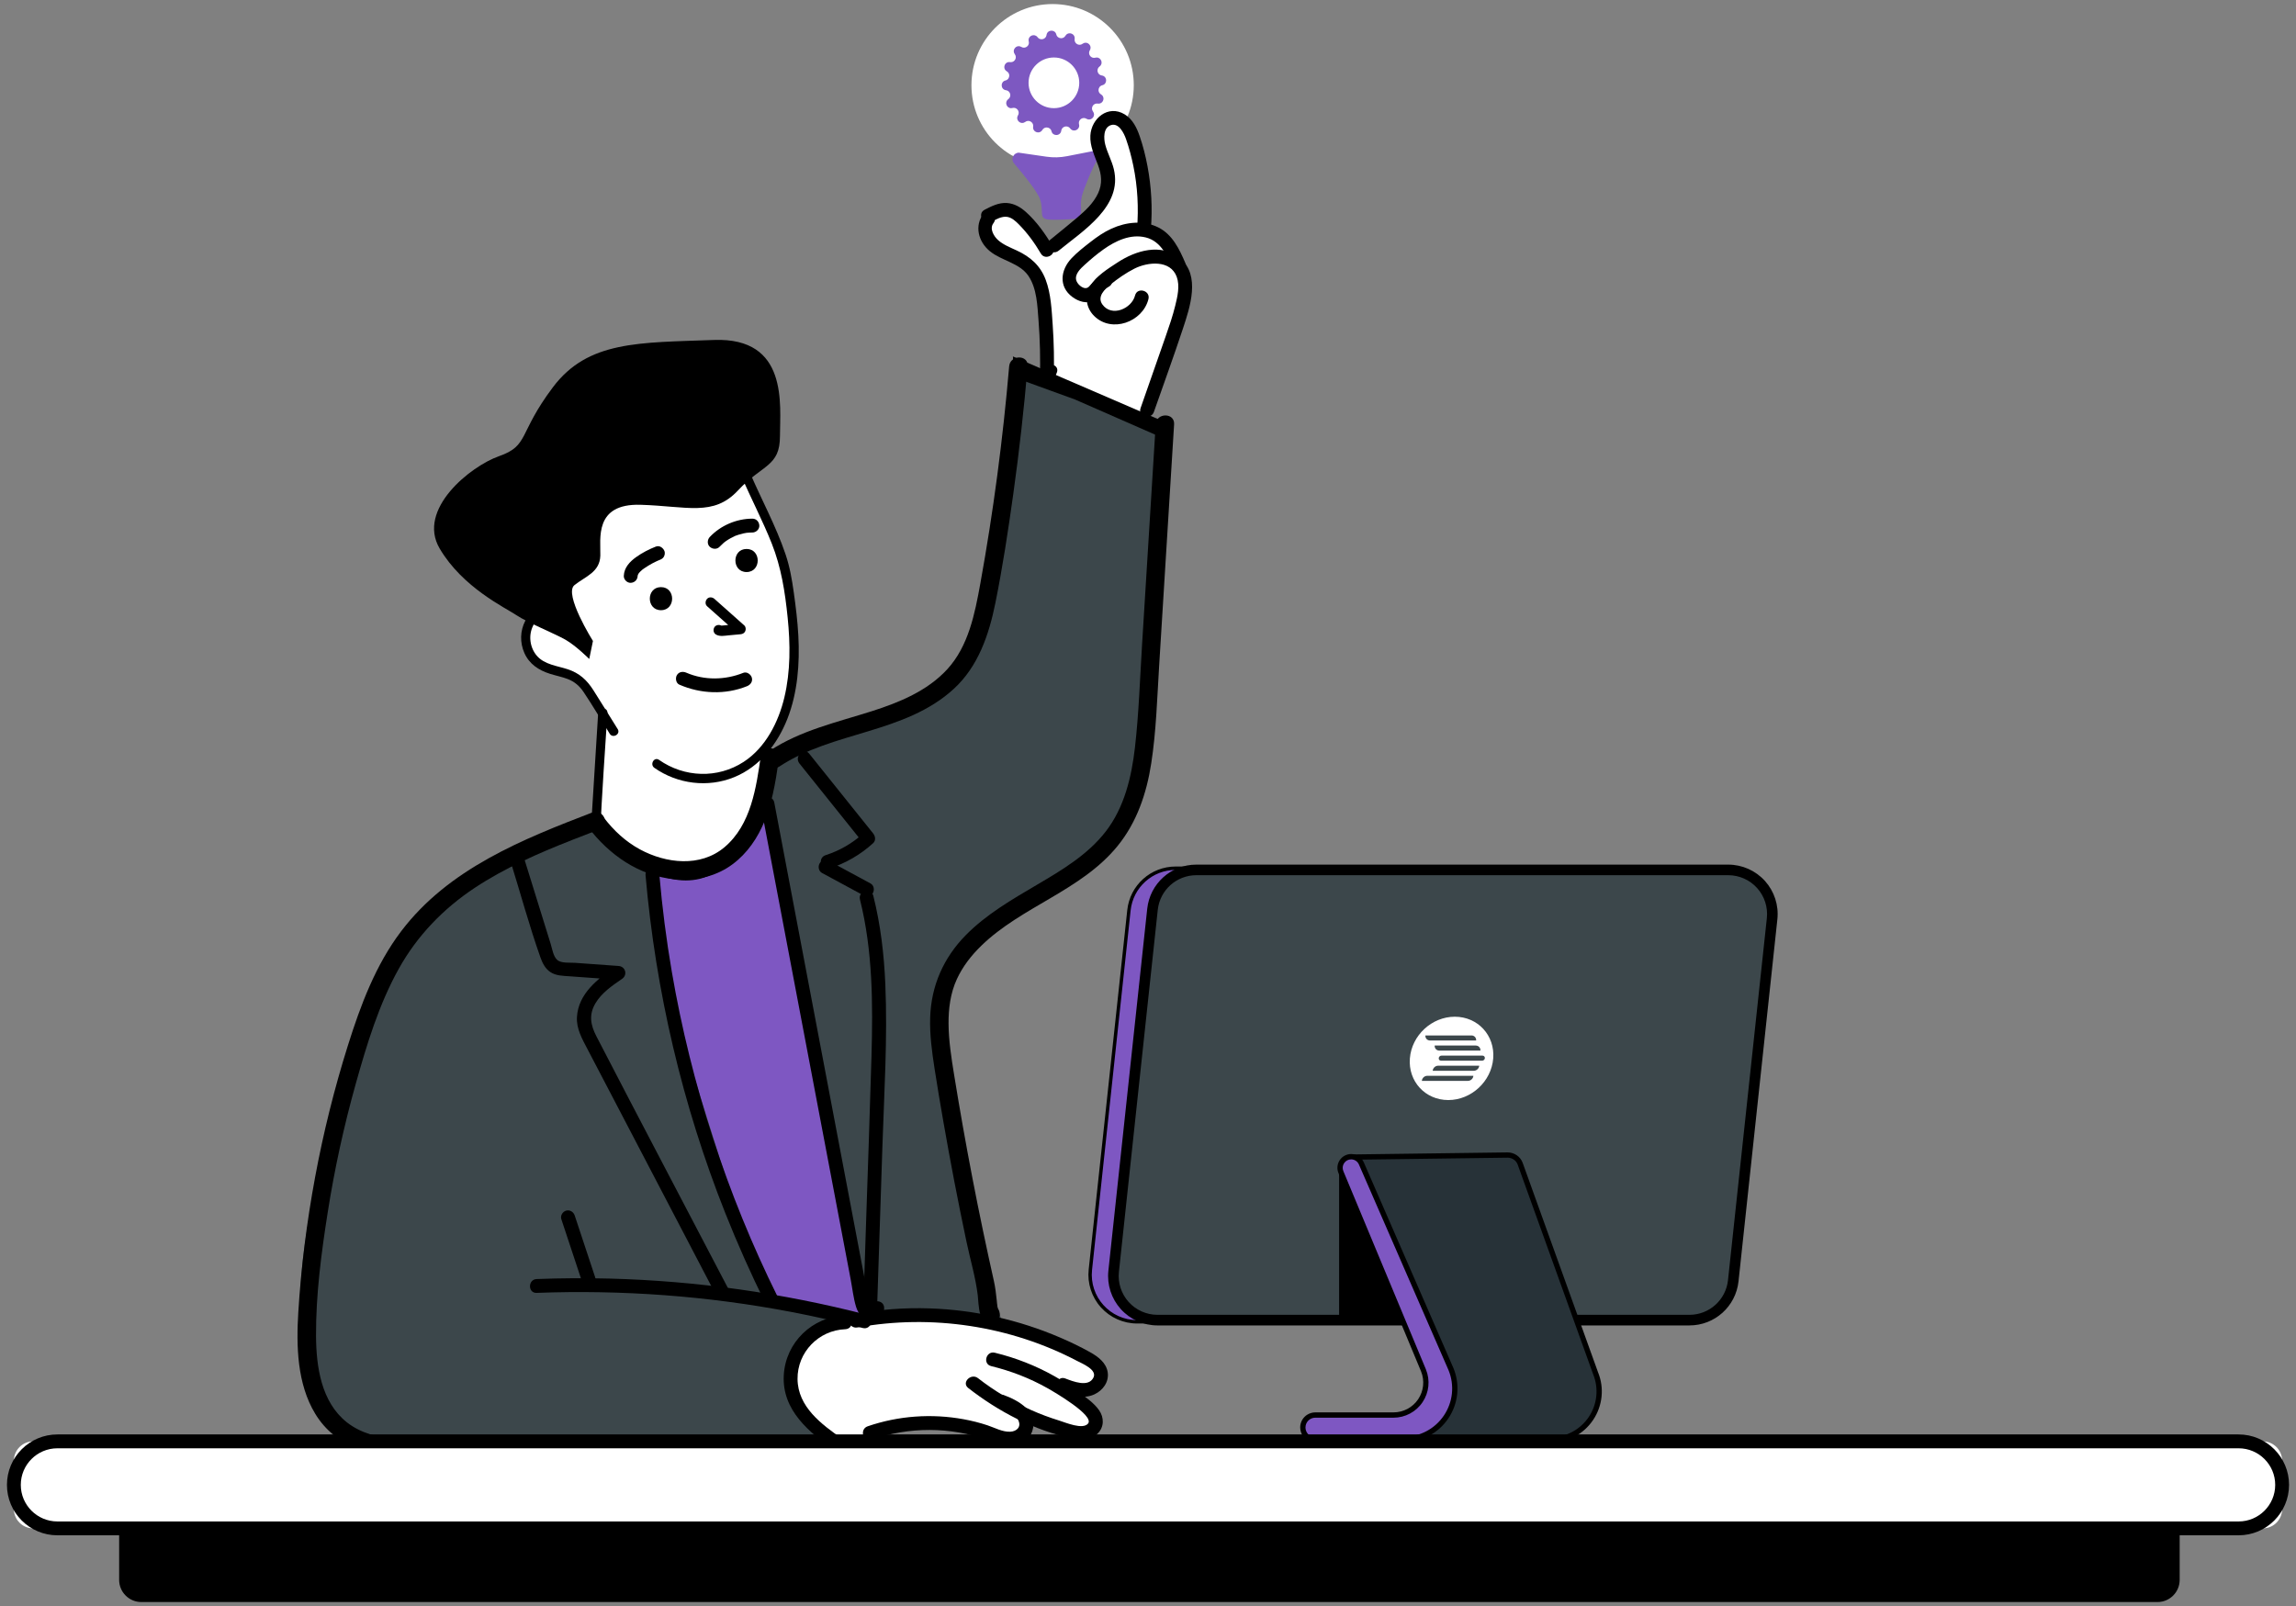 <svg width="283" height="198" viewBox="0 0 283 198" fill="none" xmlns="http://www.w3.org/2000/svg">
<rect x="0" y="0" width="283" height="198" fill="#808080" stroke="none"/>
<g clip-path="url(#clip0_398_782)">
<path d="M129.742 20.509C135.268 20.509 139.747 16.03 139.747 10.504C139.747 4.979 135.268 0.5 129.742 0.5C124.217 0.5 119.738 4.979 119.738 10.504C119.738 16.03 124.217 20.509 129.742 20.509Z" fill="white"/>
<path d="M125.575 18.822L128.988 19.318C129.829 19.44 130.685 19.42 131.518 19.255L134.908 18.589C135.369 18.576 135.648 19.093 135.384 19.47C134.733 20.402 133.535 23.399 133.35 24.18C133.165 24.96 133.249 25.373 133.254 26.044C133.256 26.546 132.869 26.962 132.367 26.997C131.427 27.065 129.95 27.146 129.18 27.06C127.994 26.926 128.686 26.065 128.2 24.588C127.885 23.633 126.16 21.512 124.987 20.139C124.549 19.627 124.904 18.839 125.575 18.822Z" fill="#7D58C1"/>
<path d="M104.079 162.671C104.079 162.671 106.613 162.164 109.957 162.113C113.301 162.063 120.293 162.215 123.181 163.228C126.069 164.242 135.848 167.079 135.544 168.498C135.24 169.916 135.24 170.93 133.872 171.132C132.504 171.335 132.453 172.095 133.416 172.855C134.379 173.615 136.203 173.463 135.392 175.237C134.581 177.01 134.733 177.162 132.251 176.655C129.768 176.149 128.754 175.439 126.018 174.02C123.282 172.602 120.04 170.93 120.901 171.538C121.762 172.146 127.994 174.274 126.272 175.946C124.549 177.618 123.941 177.618 122.066 176.959C120.192 176.301 117.709 175.186 114.719 175.49C111.73 175.794 108.69 175.794 108.285 176.453C107.879 177.111 104.687 178.581 102.964 177.77C101.242 176.959 100.887 177.77 99.468 175.743C98.05 173.716 97.036 169.612 97.746 167.788C98.455 165.964 100.988 162.367 104.079 162.671Z" fill="white"/>
<path d="M128.45 50.492C128.45 50.492 129.33 41.169 128.787 38.805C128.248 36.441 127.842 33.401 126.287 32.522C124.731 31.643 120.511 30.832 121.152 28.806C121.793 26.779 122.537 25.259 123.718 25.867C124.901 26.475 127.536 28.672 127.569 28.839C127.602 29.006 128.716 31.608 129.426 30.832C130.135 30.057 134.966 27.217 135.81 24.415C136.654 21.611 135.81 20.294 135.777 18.302C135.744 16.308 135.607 13.641 137.196 14.484C138.784 15.328 140.269 17.998 140.71 19.179C141.15 20.359 141.351 25.697 141.351 26.341C141.351 26.984 140.573 27.321 141.52 27.995C142.465 28.672 144.492 31.205 145.404 33.5C146.316 35.795 145.27 41.404 144.256 43.601C143.243 45.797 140.203 53.633 140.203 53.633L128.347 50.593L128.448 50.492H128.45Z" fill="white"/>
<path d="M73.258 102.578L74.34 88.728C74.34 88.728 72.042 83.73 69.341 82.716C66.638 81.703 64.611 81.164 64.882 78.529C65.153 75.894 67.517 71.772 67.517 71.772C67.517 71.772 74.745 58.059 75.758 57.719C76.772 57.38 89.674 55.085 89.674 55.085L93.525 61.907C93.525 61.907 98.523 74.541 98.052 78.526C97.578 82.511 97.781 87.376 94.944 91.226L94.133 94.603L94.875 98.928C94.875 98.928 98.321 106.698 97.781 106.966C97.242 107.237 81.23 113.318 78.933 110.951C76.635 108.588 73.258 102.573 73.258 102.573V102.578Z" fill="white"/>
<path d="M98.25 163.142C93.208 162.387 85.162 161.11 84.055 160.748C83.764 157.586 79.285 113.505 78.542 106.191C78.606 106.229 78.674 106.27 78.748 106.313C79.809 106.944 82.018 108.258 84.529 108.258C86.804 108.258 88.81 107.194 90.498 105.097C94.467 100.157 96.459 98.158 97.132 97.527L103.228 109.827L117.575 161.244L98.255 163.142H98.25Z" fill="#7E57C2"/>
<path d="M97.046 97.998L102.944 109.903L117.205 160.994L98.257 162.856C93.467 162.139 85.889 160.938 84.319 160.528C83.918 156.312 80.225 119.937 78.882 106.723C80.045 107.407 82.145 108.542 84.529 108.542C86.913 108.542 88.975 107.443 90.718 105.274C94.232 100.901 96.19 98.842 97.046 98.001M97.219 97.063C97.219 97.063 95.397 98.543 90.275 104.917C88.412 107.235 86.383 107.972 84.529 107.972C81.555 107.972 79.026 106.075 78.347 105.758C78.287 105.73 78.238 105.715 78.208 105.715C78.208 105.715 83.787 160.583 83.787 160.925C83.787 161.267 98.245 163.431 98.245 163.431L117.939 161.495L103.481 109.7L97.221 97.063H97.219Z" fill="black"/>
<path d="M72.895 100.82L80.171 106.551L82.76 123.889L92.322 154.245L95.661 160.165L104.312 162.139C104.312 162.139 98.014 163.808 97.406 167.603C96.798 171.398 100.689 177.544 101.429 177.886L42.804 177.375C42.804 177.375 31.155 170.486 40.868 139.222C50.581 107.954 59.233 106.133 72.893 100.82H72.895Z" fill="#3C474B"/>
<path d="M143.283 51.9C137.135 49.245 130.986 46.593 124.84 43.938C124.906 43.966 124.825 45.232 124.825 45.361C124.825 45.506 124.721 46.735 124.84 46.785C130.989 49.44 137.137 52.093 143.283 54.748C143.218 54.72 143.299 53.453 143.299 53.324C143.299 53.18 143.403 51.951 143.283 51.9Z" fill="black"/>
<path d="M95.397 93.876C95.397 93.876 107.008 89.663 113.27 86.362C119.53 83.061 122.378 72.93 124.313 61.319C126.249 49.709 124.997 46.522 124.997 46.522L132.511 49.253L143.669 54.147C143.669 54.147 143.327 91.409 140.026 97.101C136.725 102.794 136.725 105.145 128.643 109.13C120.561 113.115 115.778 119.033 115.892 125.181C116.006 131.327 119.535 150.338 119.535 150.338L123.406 162.633C123.406 162.633 117.07 161.761 114.717 161.761C112.363 161.761 107.127 162.521 107.127 162.521L103.864 146.812L95.668 105.983L94.151 97.864L95.402 93.879L95.397 93.876Z" fill="#3C474B"/>
<path d="M108.087 161.928C108.312 155.063 108.538 148.2 108.763 141.334C108.981 134.677 109.409 127.981 109.123 121.321C108.966 117.657 108.538 113.999 107.644 110.437C107.378 109.373 105.728 109.824 105.997 110.891C107.583 117.219 107.598 123.77 107.416 130.251C107.226 136.974 106.98 143.698 106.759 150.424C106.633 154.26 106.509 158.093 106.382 161.928C106.347 163.028 108.054 163.025 108.089 161.928H108.087Z" fill="black"/>
<path d="M103.821 177.382C101.264 175.596 98.336 173.443 98.303 170.005C98.27 166.706 100.895 163.991 104.186 163.866C105.28 163.826 105.288 162.118 104.186 162.159C100.13 162.311 96.818 165.485 96.606 169.559C96.38 173.871 99.762 176.62 102.962 178.854C103.864 179.485 104.72 178.005 103.823 177.38L103.821 177.382Z" fill="black"/>
<path d="M124.387 45.159C123.619 54.132 122.441 63.067 120.835 71.927C120.161 75.641 119.383 79.659 116.736 82.529C114.301 85.171 110.866 86.588 107.509 87.659C103.21 89.032 98.708 90.02 94.89 92.546C93.674 93.352 94.812 95.323 96.041 94.512C102.676 90.119 111.527 90.459 117.559 84.925C120.587 82.146 121.904 78.23 122.695 74.303C123.594 69.847 124.275 65.337 124.904 60.835C125.628 55.627 126.219 50.4 126.664 45.159C126.789 43.7 124.511 43.707 124.387 45.159Z" fill="black"/>
<path d="M142.45 52.313C141.89 61.365 141.328 70.417 140.768 79.469C140.507 83.692 140.373 87.948 139.891 92.153C139.473 95.794 138.579 99.549 136.296 102.5C134.08 105.368 130.885 107.27 127.807 109.079C124.719 110.896 121.57 112.715 119.036 115.289C116.298 118.073 114.775 121.523 114.651 125.437C114.585 127.548 114.869 129.656 115.191 131.735C115.528 133.924 115.9 136.108 116.28 138.289C117.141 143.237 118.091 148.17 119.128 153.084C119.586 155.266 120.252 157.47 120.516 159.681C120.637 160.707 120.582 163.78 122.446 163.16C123.83 162.699 123.237 160.5 121.841 160.963L121.8 160.976H122.406L122.368 160.968C122.535 161.067 122.702 161.163 122.869 161.262C123.009 161.374 122.983 161.637 123.011 161.452C123.026 161.361 122.956 161.181 122.943 161.087C122.902 160.826 122.88 160.515 122.849 160.234C122.768 159.461 122.677 158.693 122.507 157.933C122.043 155.846 121.585 153.756 121.149 151.661C120.255 147.382 119.429 143.088 118.666 138.783C118.294 136.676 117.937 134.568 117.595 132.455C117.26 130.388 116.934 128.313 116.916 126.215C116.901 124.335 117.149 122.423 117.944 120.7C118.666 119.137 119.723 117.784 120.952 116.588C125.97 111.714 133.277 109.799 137.758 104.283C140.132 101.36 141.33 97.798 141.898 94.114C142.516 90.117 142.627 86.046 142.878 82.012C143.491 72.112 144.104 62.211 144.717 52.311C144.809 50.846 142.531 50.854 142.44 52.311L142.45 52.313Z" fill="black"/>
<path d="M72.457 101.935C75.079 105.388 78.745 107.967 83.156 108.403C85.362 108.62 87.693 108.18 89.596 107.017C91.516 105.841 92.97 103.994 93.912 101.97C95.131 99.351 95.579 96.511 95.99 93.676C96.079 93.068 95.841 92.452 95.195 92.275C94.66 92.128 93.882 92.457 93.793 93.07C93.216 97.076 92.585 101.666 89.299 104.443C86.33 106.951 82.079 106.447 78.877 104.711C77.109 103.751 75.639 102.388 74.426 100.79C74.056 100.301 73.445 100.045 72.868 100.382C72.386 100.663 72.085 101.446 72.46 101.94L72.457 101.935Z" fill="black"/>
<path d="M73.108 100.121C64.36 103.478 55.293 107.095 49.446 114.805C46.297 118.957 44.443 123.922 42.892 128.85C41.21 134.193 39.855 139.64 38.834 145.147C37.815 150.642 37.111 156.205 36.767 161.781C36.511 165.954 36.62 170.593 38.846 174.276C41.398 178.494 46.092 179.68 50.726 179.845C56.365 180.042 62.037 179.862 67.679 179.855C79.335 179.837 90.994 179.819 102.65 179.799C104.115 179.799 105.576 179.794 107.041 179.791C108.505 179.791 108.507 177.511 107.041 177.514C95.714 177.532 84.387 177.549 73.06 177.567C67.444 177.575 61.827 177.585 56.21 177.592C53.738 177.598 51.242 177.684 48.777 177.44C46.657 177.233 44.448 176.683 42.748 175.338C39.584 172.832 38.973 168.46 38.953 164.68C38.928 159.618 39.604 154.483 40.389 149.489C41.23 144.134 42.386 138.826 43.85 133.608C45.213 128.754 46.7 123.816 49.17 119.395C51.432 115.344 54.645 112.018 58.506 109.459C62.227 106.994 66.339 105.2 70.479 103.566C71.555 103.141 72.635 102.728 73.714 102.312C74.286 102.092 74.684 101.547 74.509 100.911C74.357 100.362 73.686 99.895 73.108 100.116V100.121Z" fill="black"/>
<path d="M140.167 162.952C138.523 162.952 136.95 162.25 135.851 161.027C134.751 159.803 134.222 158.164 134.396 156.53L139.152 112.213C139.468 109.259 141.948 107.03 144.92 107.03H210.71C212.354 107.03 213.927 107.732 215.027 108.955C216.126 110.179 216.656 111.818 216.481 113.452L211.726 157.769C211.409 160.723 208.929 162.952 205.957 162.952H140.167Z" fill="#7E57C2"/>
<path d="M210.71 107.24C214.034 107.24 216.626 110.123 216.271 113.429L211.516 157.746C211.212 160.588 208.813 162.742 205.955 162.742H140.165C136.841 162.742 134.249 159.859 134.604 156.553L139.359 112.236C139.663 109.393 142.062 107.24 144.92 107.24H210.71ZM210.71 106.822H144.92C141.842 106.822 139.271 109.13 138.944 112.193L134.189 156.51C134.006 158.205 134.556 159.902 135.693 161.169C136.831 162.435 138.462 163.162 140.165 163.162H205.955C209.033 163.162 211.604 160.854 211.931 157.792L216.686 113.475C216.869 111.78 216.319 110.083 215.182 108.816C214.044 107.549 212.412 106.822 210.71 106.822Z" fill="black"/>
<path d="M208.23 162.744H142.67C139.438 162.744 136.92 159.94 137.264 156.727L142.052 112.099C142.349 109.338 144.679 107.242 147.459 107.242H213.018C216.251 107.242 218.769 110.047 218.424 113.259L213.636 157.888C213.34 160.649 211.009 162.744 208.23 162.744Z" fill="#3C474B"/>
<path d="M208.23 163.398H142.67C140.945 163.398 139.293 162.661 138.141 161.379C136.988 160.094 136.431 158.374 136.616 156.659L141.404 112.031C141.736 108.93 144.34 106.589 147.461 106.589H213.018C214.743 106.589 216.395 107.326 217.55 108.608C218.703 109.892 219.26 111.613 219.075 113.328L214.287 157.956C213.955 161.057 211.351 163.398 208.232 163.398H208.23ZM147.461 107.894C145.011 107.894 142.967 109.73 142.703 112.167L137.915 156.796C137.771 158.144 138.207 159.494 139.114 160.505C140.02 161.513 141.318 162.091 142.673 162.091H208.232C210.682 162.091 212.727 160.254 212.99 157.817L217.778 113.188C217.923 111.841 217.487 110.49 216.58 109.479C215.673 108.471 214.376 107.894 213.02 107.894H147.464H147.461Z" fill="black"/>
<path d="M180.063 143.804H165.056V162.623H180.063V143.804Z" fill="black"/>
<path d="M191.137 177.514H172.575L177.264 171.677L166.723 142.644L185.822 142.391C186.519 142.381 187.142 142.814 187.38 143.47L196.667 169.281C198.274 173.21 195.383 177.512 191.137 177.512V177.514Z" fill="#273238"/>
<path d="M191.137 177.841H171.893L176.894 171.616L166.259 142.325L185.817 142.067C186.648 142.067 187.403 142.576 187.684 143.361L196.971 169.172C197.762 171.105 197.536 173.309 196.363 175.054C195.19 176.8 193.237 177.841 191.134 177.841H191.137ZM173.256 177.187H191.137C193.022 177.187 194.772 176.252 195.824 174.689C196.875 173.126 197.075 171.15 196.363 169.405L187.071 143.582C186.883 143.057 186.382 142.72 185.827 142.718L167.186 142.963L177.634 171.735L173.256 177.185V177.187Z" fill="black"/>
<path d="M173.038 177.453H161.709C161.063 177.276 160.587 176.683 160.587 175.979C160.587 175.556 160.759 175.171 161.035 174.894C161.109 174.821 161.192 174.755 161.278 174.697C161.519 174.537 161.808 174.443 162.119 174.443H171.754C174.594 174.443 176.527 171.566 175.453 168.938L165.276 144.494C164.901 143.592 165.562 142.599 166.54 142.599C167.085 142.599 167.576 142.92 167.794 143.419L178.85 168.799C180.537 172.929 177.497 177.451 173.038 177.451V177.453Z" fill="#7E57C2"/>
<path d="M173.038 177.78H161.663L161.62 177.767C160.82 177.547 160.26 176.81 160.26 175.979C160.26 175.482 160.452 175.014 160.805 174.661C160.888 174.578 160.987 174.497 161.098 174.423C161.405 174.223 161.757 174.117 162.122 174.117H171.756C172.98 174.117 174.12 173.511 174.802 172.493C175.483 171.477 175.615 170.192 175.154 169.06L164.977 144.615C164.759 144.091 164.817 143.495 165.132 143.024C165.446 142.553 165.973 142.269 166.543 142.269C167.217 142.269 167.827 142.67 168.096 143.288L179.151 168.667C179.987 170.714 179.752 173.025 178.523 174.854C177.294 176.683 175.245 177.775 173.041 177.775L173.038 177.78ZM161.755 177.126H173.038C175.025 177.126 176.871 176.143 177.978 174.494C179.086 172.845 179.298 170.762 178.548 168.926L167.495 143.554C167.331 143.174 166.956 142.928 166.54 142.928C166.185 142.928 165.871 143.098 165.674 143.392C165.476 143.685 165.443 144.043 165.577 144.369L175.754 168.814C176.301 170.152 176.147 171.664 175.341 172.86C174.538 174.058 173.195 174.773 171.754 174.773H162.119C161.884 174.773 161.656 174.841 161.456 174.97C161.382 175.019 161.316 175.072 161.263 175.125C161.035 175.353 160.911 175.654 160.911 175.979C160.911 176.503 161.255 176.969 161.752 177.126H161.755Z" fill="black"/>
<path d="M179.316 125.341C176.479 125.341 173.999 127.641 173.778 130.479C173.555 133.316 175.676 135.614 178.513 135.614C181.35 135.614 183.828 133.314 184.051 130.479C184.274 127.641 182.154 125.341 179.316 125.341ZM182.473 129.516H177.408C177.236 129.516 177.087 129.448 176.983 129.334C176.879 129.222 176.821 129.065 176.836 128.893H181.9C182.072 128.893 182.222 128.964 182.326 129.075C182.43 129.187 182.488 129.344 182.473 129.516ZM181.373 127.649C181.546 127.649 181.695 127.717 181.799 127.831C181.903 127.943 181.961 128.1 181.946 128.272H176.263C176.091 128.272 175.942 128.201 175.838 128.09C175.734 127.978 175.676 127.821 175.691 127.649H181.373ZM181.388 133.065C181.267 133.177 181.105 133.248 180.935 133.248H175.253C175.28 132.903 175.579 132.625 175.924 132.625H181.606C181.594 132.797 181.51 132.951 181.388 133.065ZM182.108 131.822C181.986 131.936 181.827 132.004 181.654 132.004H176.59C176.603 131.832 176.686 131.677 176.808 131.563C176.93 131.452 177.089 131.381 177.262 131.381H182.326C182.313 131.553 182.23 131.708 182.108 131.822ZM182.686 130.76H177.621C177.535 130.76 177.459 130.725 177.408 130.669C177.355 130.613 177.327 130.535 177.335 130.448C177.348 130.276 177.5 130.137 177.669 130.137H182.734C182.82 130.137 182.893 130.172 182.946 130.228C183 130.284 183.028 130.362 183.02 130.448C183.007 130.621 182.855 130.76 182.686 130.76Z" fill="white"/>
<path d="M265.926 179.421H17.422C15.91 179.421 14.685 180.646 14.685 182.157V194.764C14.685 196.275 15.91 197.5 17.422 197.5H265.926C267.437 197.5 268.662 196.275 268.662 194.764V182.157C268.662 180.646 267.437 179.421 265.926 179.421Z" fill="black"/>
<path d="M278.904 177.691H4.096C2.778 177.691 1.709 178.76 1.709 180.078V186.031C1.709 187.349 2.778 188.418 4.096 188.418H278.904C280.222 188.418 281.291 187.349 281.291 186.031V180.078C281.291 178.76 280.222 177.691 278.904 177.691Z" fill="white"/>
<path d="M275.927 189.271H7.073C3.645 189.271 0.856 186.482 0.856 183.054C0.856 179.627 3.645 176.837 7.073 176.837H275.927C279.355 176.837 282.144 179.627 282.144 183.054C282.144 186.482 279.355 189.271 275.927 189.271ZM7.073 178.545C4.585 178.545 2.563 180.567 2.563 183.054C2.563 185.542 4.585 187.564 7.073 187.564H275.927C278.413 187.564 280.437 185.542 280.437 183.054C280.437 180.567 278.413 178.545 275.927 178.545H7.073Z" fill="black"/>
<path d="M91.387 58.692C92.578 61.487 94.001 64.175 95.124 66.999C96.296 69.953 96.765 72.978 97.084 76.13C97.419 79.403 97.447 82.76 96.679 85.98C95.949 89.037 94.361 92.166 91.66 93.924C88.453 96.009 84.346 95.862 81.23 93.676C80.63 93.255 80.06 94.241 80.655 94.659C83.516 96.665 87.265 97.134 90.508 95.804C93.672 94.504 95.835 91.715 97.059 88.597C98.313 85.394 98.587 81.777 98.402 78.369C98.305 76.578 98.088 74.795 97.837 73.016C97.611 71.412 97.345 69.867 96.823 68.329C95.63 64.803 93.821 61.535 92.367 58.117C92.081 57.446 91.1 58.023 91.384 58.692H91.387Z" fill="black"/>
<path d="M64.746 76.53C64.097 77.771 64.067 79.221 64.634 80.502C65.237 81.863 66.402 82.628 67.783 83.064C68.502 83.292 69.252 83.436 69.959 83.705C70.816 84.029 71.429 84.563 71.935 85.318C73.06 86.993 74.084 88.743 75.153 90.456C75.54 91.077 76.526 90.504 76.136 89.881C75.14 88.29 74.157 86.692 73.151 85.106C72.348 83.839 71.426 82.985 69.985 82.509C68.69 82.081 67.119 81.941 66.174 80.847C65.295 79.829 65.105 78.296 65.726 77.103C66.065 76.454 65.082 75.876 64.743 76.528L64.746 76.53Z" fill="black"/>
<path d="M73.729 87.89C73.559 90.631 73.387 93.372 73.217 96.113C73.131 97.484 73.047 98.854 72.961 100.225C72.903 101.16 72.883 102.289 74.081 102.383C74.811 102.441 74.808 101.301 74.081 101.246C73.967 101.236 74.798 89.022 74.869 87.892C74.915 87.16 73.777 87.162 73.731 87.892L73.729 87.89Z" fill="black"/>
<path d="M81.471 75.225C83.303 75.225 83.305 72.38 81.471 72.38C79.637 72.38 79.637 75.225 81.471 75.225Z" fill="black"/>
<path d="M92.02 70.521C93.852 70.521 93.854 67.676 92.02 67.676C90.186 67.676 90.186 70.521 92.02 70.521Z" fill="black"/>
<path d="M87.151 74.734C88.377 75.823 89.601 76.912 90.827 78.004C90.979 77.639 91.128 77.275 91.28 76.912C90.834 76.953 90.389 76.993 89.94 77.034C89.722 77.054 89.507 77.075 89.289 77.095C89.19 77.105 89.089 77.115 88.988 77.12C88.947 77.12 88.906 77.12 88.866 77.12C88.929 77.133 88.937 77.133 88.891 77.12C88.848 77.108 88.853 77.11 88.912 77.128C88.618 76.966 88.2 77.047 88.035 77.358C87.87 77.67 87.951 78.063 88.266 78.235C88.739 78.496 89.284 78.374 89.796 78.326C90.308 78.278 90.784 78.235 91.28 78.189C91.541 78.166 91.759 78.047 91.865 77.797C91.959 77.574 91.924 77.267 91.734 77.097C90.508 76.008 89.284 74.919 88.058 73.827C87.807 73.604 87.397 73.561 87.153 73.827C86.93 74.07 86.885 74.496 87.153 74.731L87.151 74.734Z" fill="black"/>
<path d="M83.738 84.404C86.376 85.549 89.39 85.673 92.073 84.594C92.501 84.421 92.803 84.024 92.669 83.542C92.557 83.137 92.048 82.772 91.617 82.947C89.383 83.846 86.822 83.894 84.597 82.929C84.174 82.747 83.68 82.805 83.429 83.236C83.219 83.596 83.31 84.219 83.736 84.404H83.738Z" fill="black"/>
<path d="M80.858 67.374C79.999 67.714 79.176 68.129 78.423 68.669C77.628 69.236 76.931 69.963 76.888 70.997C76.87 71.443 77.293 71.871 77.742 71.851C78.221 71.83 78.575 71.476 78.596 70.997C78.596 70.962 78.611 70.807 78.596 70.959C78.58 71.111 78.603 70.951 78.608 70.926C78.616 70.893 78.629 70.863 78.639 70.83C78.687 70.67 78.57 70.954 78.621 70.873C78.659 70.807 78.692 70.739 78.732 70.675C78.743 70.66 78.844 70.523 78.755 70.637C78.666 70.751 78.765 70.627 78.788 70.602C78.9 70.475 79.021 70.361 79.148 70.252C79.181 70.224 79.219 70.199 79.252 70.168C79.224 70.194 79.112 70.272 79.204 70.207C79.282 70.151 79.358 70.095 79.437 70.042C79.746 69.832 80.065 69.636 80.392 69.459C80.561 69.368 80.731 69.282 80.906 69.201C80.997 69.158 81.088 69.117 81.182 69.077C81.286 69.031 81.195 69.084 81.147 69.092C81.197 69.084 81.268 69.044 81.317 69.023C81.529 68.94 81.707 68.836 81.826 68.631C81.932 68.448 81.978 68.177 81.912 67.972C81.783 67.572 81.306 67.199 80.861 67.377L80.858 67.374Z" fill="black"/>
<path d="M88.694 67.405C88.838 67.253 88.99 67.106 89.15 66.966C89.188 66.933 89.226 66.903 89.264 66.87C89.276 66.86 89.395 66.761 89.322 66.822C89.249 66.883 89.37 66.787 89.383 66.776C89.423 66.746 89.464 66.718 89.504 66.69C89.852 66.447 90.221 66.252 90.606 66.072C90.485 66.115 90.725 66.016 90.606 66.072C90.652 66.054 90.698 66.037 90.746 66.019C90.84 65.983 90.933 65.953 91.027 65.923C91.227 65.859 91.432 65.804 91.638 65.758C91.734 65.738 91.833 65.717 91.929 65.702C91.977 65.695 92.028 65.687 92.076 65.679C91.997 65.692 91.982 65.69 92.071 65.682C92.294 65.662 92.514 65.647 92.74 65.647C93.186 65.647 93.614 65.256 93.593 64.793C93.573 64.329 93.218 63.936 92.74 63.939C90.774 63.947 88.841 64.77 87.485 66.199C87.179 66.523 87.141 67.088 87.485 67.407C87.82 67.714 88.364 67.754 88.694 67.407V67.405Z" fill="black"/>
<path d="M93.786 99.386C97.229 117.533 100.669 135.68 104.112 153.824C104.36 155.126 104.606 156.431 104.854 157.733C105.065 158.835 105.186 160.008 105.51 161.082C105.769 161.936 106.372 162.754 107.347 162.762C108.221 162.77 108.986 162.141 108.979 161.242C108.969 160.145 107.261 160.14 107.271 161.242L107.426 161.039C107.34 161.047 107.322 161.054 107.375 161.057C107.345 160.933 107.203 160.766 107.16 160.629C107.046 160.269 106.998 159.881 106.927 159.514C106.714 158.397 106.504 157.28 106.291 156.165C105.903 154.118 105.513 152.071 105.125 150.024C104.348 145.93 103.572 141.836 102.795 137.74C101.224 129.458 99.653 121.176 98.082 112.892C97.201 108.238 96.317 103.587 95.435 98.933C95.23 97.854 93.586 98.312 93.788 99.386H93.786Z" fill="black"/>
<path d="M101.323 107.62C103.025 108.539 104.728 109.462 106.43 110.381C106.823 110.594 107.378 110.493 107.598 110.075C107.808 109.677 107.712 109.132 107.291 108.907C105.589 107.987 103.887 107.065 102.184 106.145C101.791 105.933 101.237 106.034 101.016 106.452C100.806 106.85 100.902 107.394 101.323 107.62Z" fill="black"/>
<path d="M98.538 94.122C101.163 97.397 103.788 100.671 106.412 103.946V102.738C105.067 103.959 103.491 104.871 101.761 105.426C100.72 105.76 101.166 107.409 102.215 107.073C104.231 106.424 106.053 105.37 107.618 103.946C107.986 103.612 107.894 103.085 107.618 102.738C104.994 99.462 102.369 96.189 99.744 92.913C99.058 92.057 97.857 93.271 98.536 94.122H98.538Z" fill="black"/>
<path d="M62.949 106.252C64.163 110.161 65.242 114.143 66.603 118.004C66.848 118.698 67.183 119.385 67.806 119.816C68.502 120.297 69.374 120.297 70.185 120.355C72.204 120.5 74.223 120.647 76.242 120.791C76.098 120.262 75.956 119.73 75.811 119.2C73.635 120.7 71.297 122.499 71.115 125.364C71.021 126.821 71.771 128.102 72.419 129.349C73.124 130.699 73.83 132.047 74.535 133.397C77.458 138.996 80.384 144.592 83.308 150.191C84.977 153.386 86.644 156.58 88.314 159.773C88.823 160.748 90.297 159.884 89.788 158.911C84.364 148.527 78.897 138.165 73.514 127.76C72.794 126.37 72.556 125.103 73.387 123.694C74.154 122.392 75.454 121.513 76.673 120.675C77.382 120.186 77.103 119.147 76.242 119.084C74.451 118.954 72.662 118.825 70.871 118.696C70.261 118.653 69.192 118.774 68.695 118.349C68.191 117.918 68.059 116.953 67.874 116.36C66.782 112.839 65.688 109.317 64.596 105.796C64.272 104.75 62.623 105.195 62.949 106.249V106.252Z" fill="black"/>
<path d="M79.568 107.891C80.81 122.164 84.111 136.24 89.401 149.558C90.903 153.34 92.56 157.059 94.366 160.707C94.855 161.693 96.327 160.829 95.841 159.846C89.588 147.219 85.195 133.696 82.809 119.811C82.13 115.861 81.623 111.886 81.276 107.893C81.182 106.807 79.472 106.796 79.568 107.893V107.891Z" fill="black"/>
<path d="M66.149 159.385C76.657 158.99 87.202 159.762 97.53 161.736C100.489 162.301 103.428 162.965 106.346 163.717C107.411 163.991 107.867 162.344 106.8 162.07C96.474 159.408 85.846 157.906 75.183 157.624C72.171 157.546 69.159 157.566 66.149 157.68C65.055 157.721 65.047 159.428 66.149 159.388V159.385Z" fill="black"/>
<path d="M69.189 150.298C70.03 152.839 70.871 155.377 71.712 157.918C71.857 158.356 72.303 158.64 72.764 158.513C73.192 158.397 73.506 157.903 73.359 157.462C72.518 154.921 71.677 152.383 70.836 149.842C70.691 149.403 70.246 149.119 69.784 149.246C69.356 149.363 69.042 149.857 69.189 150.298Z" fill="black"/>
<path d="M105.678 163.649C114.831 161.984 124.526 163.451 132.765 167.775C133.378 168.097 135.245 168.845 134.784 169.81C134.173 171.092 132.213 170.281 131.295 169.934C130.267 169.544 129.821 171.196 130.842 171.581C132.126 172.067 133.56 172.505 134.885 171.9C135.932 171.421 136.707 170.372 136.535 169.187C136.362 168.006 135.356 167.254 134.384 166.709C133.173 166.03 131.914 165.427 130.637 164.88C125.57 162.706 120.118 161.485 114.608 161.298C111.464 161.191 108.32 161.439 105.224 162.002C104.145 162.197 104.601 163.844 105.678 163.649Z" fill="black"/>
<path d="M122.163 168.411C124.592 169.002 126.923 169.901 129.104 171.13C129.872 171.563 134.938 174.499 134.11 175.497C133.459 176.283 131.346 175.371 130.568 175.13C129.385 174.765 128.222 174.334 127.093 173.828C124.767 172.784 122.558 171.469 120.549 169.901C119.692 169.232 118.476 170.433 119.34 171.109C123.067 174.02 127.5 176.348 132.157 177.329C133.254 177.559 134.47 177.552 135.316 176.703C136.101 175.918 136.096 174.757 135.486 173.873C134.857 172.961 133.859 172.282 132.985 171.624C132.023 170.902 131.012 170.243 129.965 169.653C127.665 168.356 125.182 167.385 122.616 166.762C121.549 166.504 121.093 168.148 122.163 168.409V168.411Z" fill="black"/>
<path d="M123.275 173.63C124.085 173.927 125.129 174.264 125.524 175.11C125.902 175.915 125.322 176.457 124.529 176.501C123.579 176.551 122.603 176.007 121.722 175.713C120.759 175.393 119.774 175.145 118.775 174.963C114.828 174.243 110.742 174.53 106.947 175.834C105.913 176.189 106.357 177.841 107.4 177.481C112.042 175.885 117.116 175.875 121.747 177.524C122.849 177.917 123.959 178.37 125.149 178.137C126.067 177.957 126.93 177.357 127.232 176.442C128.02 174.053 125.573 172.655 123.728 171.983C122.695 171.606 122.249 173.255 123.275 173.63Z" fill="black"/>
<path d="M121.245 26.303C120.065 27.82 120.582 29.796 122.005 30.964C123.45 32.15 125.676 32.411 126.761 34.014C127.812 35.567 127.863 37.69 128.005 39.494C128.192 41.891 128.245 44.295 128.177 46.697C128.146 47.735 129.512 47.753 129.854 46.925C129.988 46.6 130.122 46.276 130.257 45.949C130.675 44.933 129.023 44.492 128.61 45.496C128.476 45.82 128.342 46.144 128.207 46.471C128.767 46.547 129.324 46.623 129.884 46.699C129.948 44.482 129.907 42.263 129.753 40.049C129.623 38.205 129.545 36.221 128.884 34.473C128.222 32.725 126.996 31.658 125.329 30.883C124.546 30.518 123.698 30.194 123.039 29.616C122.515 29.158 121.922 28.193 122.449 27.514C123.115 26.657 121.917 25.439 121.24 26.305L121.245 26.303Z" fill="black"/>
<path d="M122.216 27.336C122.778 27.04 123.452 26.647 124.116 26.733C124.701 26.809 125.177 27.255 125.578 27.658C126.634 28.73 127.528 29.953 128.288 31.25C128.843 32.198 130.32 31.339 129.763 30.389C128.868 28.864 127.779 27.321 126.454 26.136C125.788 25.538 125.018 25.089 124.111 25.026C123.128 24.957 122.198 25.419 121.354 25.862C120.382 26.374 121.243 27.848 122.216 27.336Z" fill="black"/>
<path d="M130.492 30.901C133.492 28.441 138.397 25.436 137.287 20.846C137.039 19.817 136.509 18.882 136.238 17.859C136.035 17.096 135.959 15.731 136.937 15.422C137.915 15.113 138.538 16.43 138.792 17.145C139.169 18.214 139.458 19.318 139.689 20.428C140.223 23.004 140.357 25.642 140.147 28.261C140.058 29.355 141.769 29.35 141.855 28.261C142.062 25.664 141.921 23.055 141.439 20.494C141.204 19.245 140.892 18.001 140.479 16.8C140.117 15.743 139.602 14.682 138.607 14.087C136.585 12.878 134.505 14.596 134.396 16.719C134.33 18.003 134.9 19.166 135.336 20.337C135.777 21.522 135.899 22.634 135.354 23.812C134.792 25.028 133.791 25.961 132.785 26.814C131.635 27.79 130.454 28.732 129.286 29.69C128.435 30.387 129.651 31.59 130.495 30.898L130.492 30.901Z" fill="black"/>
<path d="M135.774 33.885C135.088 34.225 134.731 34.855 134.194 35.362C133.702 35.826 132.891 35.169 132.689 34.648C132.375 33.842 133.193 33.102 133.722 32.621C134.444 31.965 135.202 31.324 135.995 30.759C137.495 29.69 139.354 28.8 141.237 29.274C143.137 29.753 143.932 31.653 144.629 33.292C144.811 33.72 145.432 33.806 145.797 33.599C146.237 33.348 146.283 32.852 146.103 32.431C145.381 30.729 144.507 28.904 142.767 28.035C140.932 27.121 138.812 27.364 136.996 28.188C136.061 28.61 135.217 29.198 134.409 29.829C133.606 30.455 132.77 31.101 132.071 31.843C130.718 33.277 130.454 35.337 132.18 36.611C132.927 37.163 133.978 37.523 134.842 37.019C135.562 36.598 135.899 35.724 136.638 35.359C137.624 34.873 136.76 33.399 135.777 33.885H135.774Z" fill="black"/>
<path d="M139.904 36.424C139.494 38.055 137.016 39.132 135.878 37.533C135.189 36.568 136.167 35.638 136.889 35.061C137.799 34.334 138.794 33.639 139.836 33.112C141.457 32.292 144.264 31.993 145.042 34.131C145.447 35.246 145.133 36.558 144.862 37.665C144.55 38.944 144.122 40.191 143.689 41.432C142.655 44.399 141.617 47.363 140.58 50.327C140.218 51.366 141.865 51.814 142.227 50.781C143.423 47.36 144.667 43.956 145.804 40.515C146.666 37.911 148.011 33.933 145.442 31.838C143.109 29.936 140.003 30.875 137.74 32.36C136.552 33.138 135.118 34.017 134.379 35.271C133.662 36.487 133.857 37.949 134.855 38.944C137.016 41.103 140.844 39.699 141.553 36.875C141.822 35.808 140.175 35.355 139.906 36.421L139.904 36.424Z" fill="black"/>
<path d="M73.085 79.02C73.085 79.02 69.442 73.214 70.808 72.132C72.173 71.05 73.939 70.538 73.995 68.489C74.051 66.439 73.197 62.057 78.948 62.229C84.696 62.399 87.941 63.708 90.959 60.466C93.976 57.223 96.137 57.562 96.137 53.75C96.137 49.937 97.219 41.569 87.997 41.911C78.775 42.253 72.477 41.987 68.153 47.735C63.828 53.484 65.25 54.925 61.513 56.235C58.014 57.461 51.344 62.781 54.189 67.618C57.034 72.456 62.27 74.904 63.674 75.851C64.984 76.735 68.361 78.108 69.67 78.848C70.98 79.588 72.629 81.24 72.629 81.24L73.085 79.02Z" fill="black"/>
<path d="M135.871 10.507C136.185 10.431 136.337 10.172 136.337 9.914C136.337 9.633 136.157 9.352 135.807 9.304C135.473 9.255 135.278 8.977 135.278 8.691C135.278 8.511 135.356 8.328 135.529 8.199C136.025 7.834 135.729 7.089 135.177 7.089C135.123 7.089 135.068 7.097 135.009 7.112C134.594 7.221 134.239 6.892 134.239 6.517C134.239 6.413 134.267 6.304 134.33 6.2C134.604 5.749 134.234 5.265 133.806 5.265C133.684 5.265 133.555 5.306 133.436 5.395C133.023 5.706 132.451 5.4 132.451 4.911C132.451 4.878 132.451 4.847 132.458 4.812C132.524 4.386 132.185 4.103 131.843 4.103C131.645 4.103 131.447 4.196 131.323 4.409C131.202 4.614 130.999 4.713 130.796 4.713C130.533 4.713 130.272 4.548 130.198 4.247C130.12 3.933 129.862 3.781 129.603 3.781C129.322 3.781 129.041 3.961 128.993 4.31C128.947 4.645 128.666 4.84 128.379 4.84C128.2 4.84 128.017 4.761 127.888 4.589C127.523 4.092 126.776 4.389 126.776 4.939C126.776 4.992 126.783 5.047 126.799 5.106C126.908 5.521 126.578 5.876 126.203 5.876C126.099 5.876 125.99 5.848 125.887 5.785C125.436 5.511 124.952 5.881 124.952 6.312C124.952 6.433 124.992 6.562 125.081 6.682C125.393 7.092 125.086 7.664 124.597 7.664C124.564 7.664 124.534 7.664 124.498 7.657C124.073 7.591 123.789 7.93 123.789 8.275C123.789 8.47 123.883 8.67 124.096 8.794C124.303 8.916 124.4 9.119 124.4 9.321C124.4 9.585 124.235 9.846 123.933 9.919C123.619 9.995 123.465 10.254 123.465 10.512C123.465 10.793 123.645 11.074 123.994 11.123C124.329 11.171 124.526 11.449 124.526 11.736C124.526 11.915 124.448 12.098 124.275 12.227C123.779 12.592 124.073 13.337 124.625 13.337C124.678 13.337 124.734 13.329 124.792 13.314C125.208 13.205 125.562 13.534 125.562 13.909C125.562 14.013 125.534 14.122 125.471 14.226C125.198 14.677 125.567 15.161 125.998 15.161C126.12 15.161 126.246 15.12 126.368 15.032C126.778 14.72 127.351 15.027 127.351 15.515C127.351 15.548 127.351 15.581 127.343 15.614C127.28 16.04 127.617 16.324 127.961 16.324C128.157 16.324 128.357 16.23 128.481 16.017C128.602 15.812 128.805 15.713 129.008 15.713C129.271 15.713 129.532 15.878 129.606 16.179C129.682 16.493 129.94 16.645 130.198 16.645C130.48 16.645 130.761 16.465 130.809 16.116C130.855 15.781 131.136 15.586 131.422 15.586C131.602 15.586 131.784 15.665 131.914 15.837C132.278 16.334 133.023 16.037 133.023 15.488C133.023 15.434 133.016 15.379 133 15.32C132.891 14.905 133.221 14.55 133.596 14.55C133.7 14.55 133.811 14.578 133.912 14.642C134.363 14.915 134.85 14.545 134.85 14.114C134.85 13.993 134.809 13.864 134.721 13.745C134.389 13.306 134.759 12.686 135.303 12.769C135.729 12.835 136.013 12.496 136.013 12.154C136.013 11.956 135.919 11.758 135.706 11.634C135.501 11.513 135.402 11.31 135.402 11.107C135.402 10.844 135.567 10.583 135.868 10.509L135.871 10.507ZM129.902 13.334C128.177 13.334 126.778 11.936 126.778 10.21C126.778 8.485 128.177 7.087 129.902 7.087C131.627 7.087 133.026 8.485 133.026 10.21C133.026 11.936 131.627 13.334 129.902 13.334Z" fill="#7D58C1"/>
</g>
<defs>
<clipPath id="clip0_398_782">
<rect width="281.289" height="197" fill="white" transform="translate(0.856 0.5)"/>
</clipPath>
</defs>
</svg>
